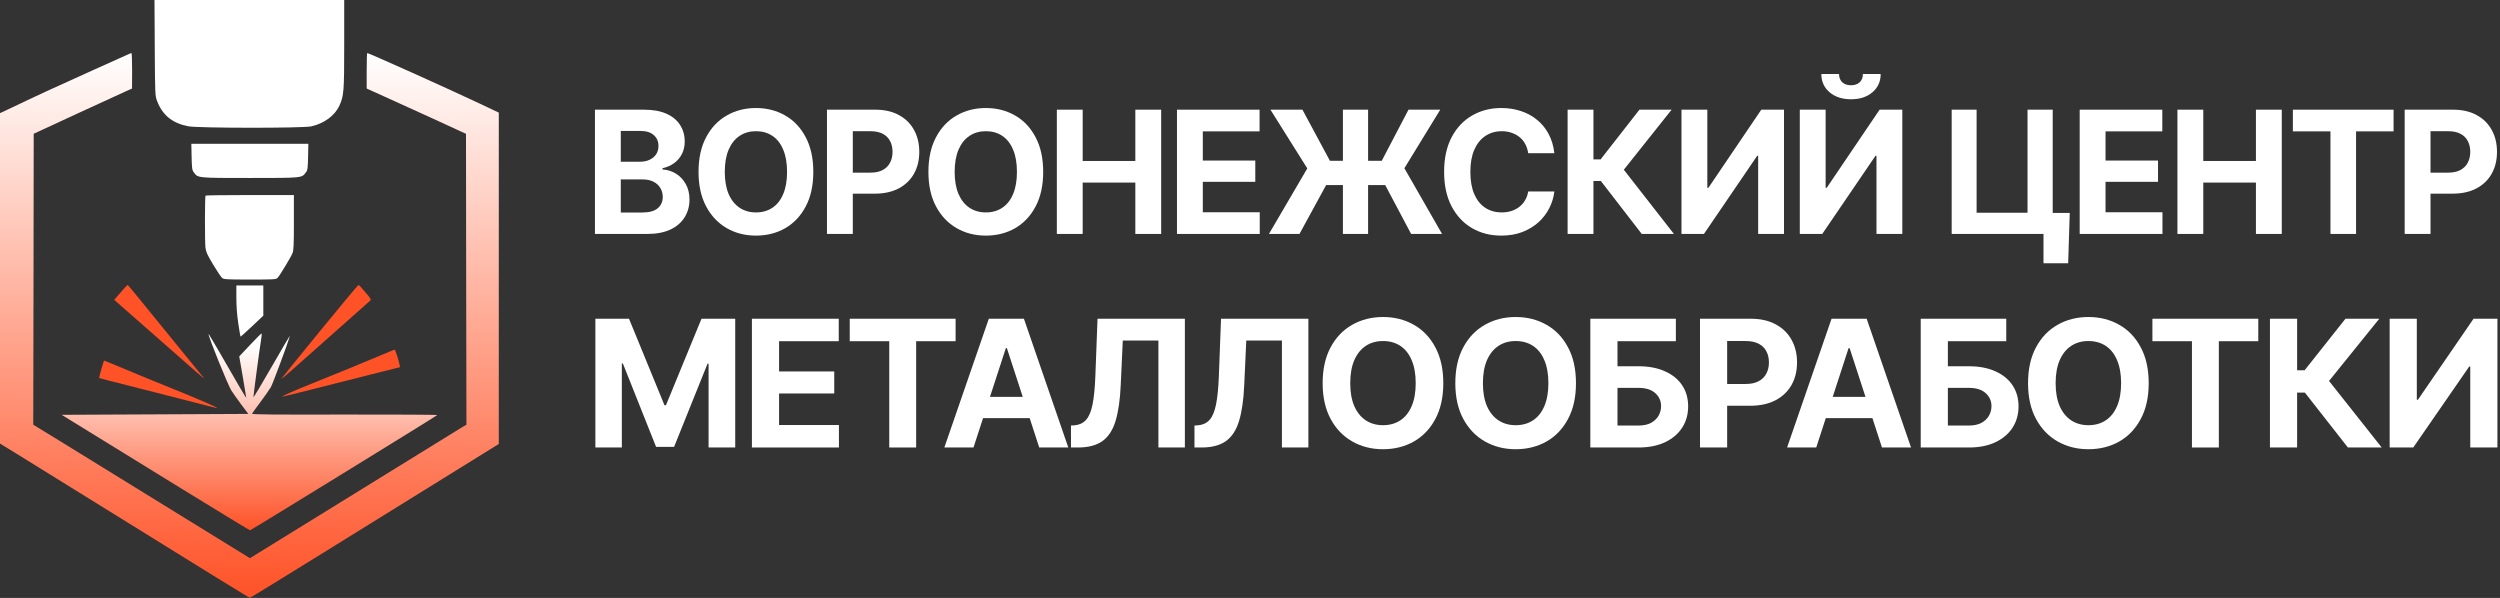 <svg width="832" height="199" viewBox="0 0 832 199" fill="none" xmlns="http://www.w3.org/2000/svg">
<rect x="0" y="0" width="832" height="199" fill="#333333" stroke="none"/>
<path d="M198 77.856V36.503H214.319C217.313 36.503 219.814 36.957 221.822 37.863C223.83 38.77 225.336 40.019 226.34 41.61C227.362 43.201 227.873 45.033 227.873 47.105C227.873 48.715 227.544 50.13 226.887 51.351C226.248 52.573 225.372 53.572 224.259 54.349C223.163 55.126 221.904 55.672 220.48 55.986V56.403C222.032 56.477 223.492 56.921 224.861 57.735C226.23 58.549 227.334 59.696 228.174 61.176C229.032 62.638 229.461 64.386 229.461 66.421C229.461 68.605 228.923 70.566 227.846 72.305C226.787 74.026 225.217 75.386 223.136 76.385C221.055 77.365 218.481 77.856 215.414 77.856H198ZM206.598 70.723H213.662C216.053 70.723 217.797 70.251 218.892 69.308C220.005 68.364 220.562 67.115 220.562 65.561C220.562 64.414 220.288 63.406 219.741 62.536C219.211 61.648 218.445 60.954 217.441 60.455C216.437 59.955 215.241 59.705 213.854 59.705H206.598V70.723ZM206.598 53.822H213.005C214.191 53.822 215.241 53.609 216.154 53.183C217.085 52.758 217.815 52.156 218.344 51.379C218.874 50.584 219.138 49.64 219.138 48.548C219.138 47.068 218.618 45.875 217.578 44.968C216.555 44.043 215.086 43.581 213.169 43.581H206.598V53.822Z" fill="white"/>
<path d="M251.585 78.411C247.971 78.411 244.722 77.578 241.837 75.913C238.953 74.248 236.671 71.833 234.992 68.669C233.313 65.506 232.473 61.685 232.473 57.207C232.473 52.693 233.313 48.854 234.992 45.69C236.671 42.507 238.953 40.093 241.837 38.446C244.722 36.781 247.971 35.948 251.585 35.948C255.199 35.948 258.449 36.781 261.333 38.446C264.217 40.093 266.49 42.507 268.151 45.69C269.83 48.854 270.67 52.693 270.67 57.207C270.67 61.703 269.83 65.533 268.151 68.697C266.49 71.861 264.217 74.276 261.333 75.941C258.449 77.588 255.199 78.411 251.585 78.411ZM251.585 70.695C253.684 70.695 255.51 70.177 257.061 69.141C258.613 68.105 259.809 66.588 260.648 64.59C261.506 62.573 261.935 60.112 261.935 57.207C261.935 54.284 261.506 51.814 260.648 49.797C259.809 47.781 258.613 46.254 257.061 45.218C255.51 44.182 253.684 43.664 251.585 43.664C249.504 43.664 247.688 44.182 246.136 45.218C244.585 46.254 243.371 47.781 242.495 49.797C241.637 51.814 241.208 54.284 241.208 57.207C241.208 60.112 241.637 62.573 242.495 64.59C243.371 66.588 244.585 68.105 246.136 69.141C247.688 70.177 249.504 70.695 251.585 70.695Z" fill="white"/>
<path d="M275.215 77.856V36.503H291.288C294.373 36.503 297.002 37.105 299.174 38.307C301.364 39.492 303.035 41.138 304.185 43.248C305.353 45.357 305.937 47.79 305.937 50.547C305.937 53.285 305.353 55.699 304.185 57.79C303.016 59.881 301.319 61.518 299.092 62.703C296.883 63.868 294.209 64.451 291.069 64.451H280.828V57.457H289.672C291.334 57.457 292.703 57.161 293.78 56.569C294.875 55.977 295.687 55.163 296.217 54.127C296.764 53.091 297.038 51.897 297.038 50.547C297.038 49.159 296.764 47.956 296.217 46.939C295.687 45.903 294.875 45.098 293.78 44.524C292.684 43.951 291.306 43.664 289.645 43.664H283.813V77.856H275.215Z" fill="white"/>
<path d="M328.088 78.411C324.474 78.411 321.225 77.578 318.341 75.913C315.456 74.248 313.175 71.833 311.495 68.669C309.816 65.506 308.976 61.685 308.976 57.207C308.976 52.693 309.816 48.854 311.495 45.69C313.175 42.507 315.456 40.093 318.341 38.446C321.225 36.781 324.474 35.948 328.088 35.948C331.703 35.948 334.952 36.781 337.836 38.446C340.72 40.093 342.993 42.507 344.654 45.69C346.333 48.854 347.173 52.693 347.173 57.207C347.173 61.703 346.333 65.533 344.654 68.697C342.993 71.861 340.72 74.276 337.836 75.941C334.952 77.588 331.703 78.411 328.088 78.411ZM328.088 70.695C330.188 70.695 332.013 70.177 333.565 69.141C335.116 68.105 336.312 66.588 337.152 64.59C338.01 62.573 338.438 60.112 338.438 57.207C338.438 54.284 338.01 51.814 337.152 49.797C336.312 47.781 335.116 46.254 333.565 45.218C332.013 44.182 330.188 43.664 328.088 43.664C326.007 43.664 324.191 44.182 322.64 45.218C321.088 46.254 319.874 47.781 318.998 49.797C318.14 51.814 317.711 54.284 317.711 57.207C317.711 60.112 318.14 62.573 318.998 64.59C319.874 66.588 321.088 68.105 322.64 69.141C324.191 70.177 326.007 70.695 328.088 70.695Z" fill="white"/>
<path d="M351.718 77.856V36.503H360.316V53.572H377.84V36.503H386.438V77.856H377.84V60.76H360.316V77.856H351.718Z" fill="white"/>
<path d="M391.695 77.856V36.503H419.186V43.719H400.293V53.433H417.762V60.51H400.293V70.64H419.241V77.856H391.695Z" fill="white"/>
<path d="M455.302 36.503V77.856H446.923V36.503H455.302ZM422.307 77.856L435.067 56.042L422.8 36.503H433.451L442.597 53.516H459.847L468.746 36.503H479.315L467.377 55.986L479.917 77.856H469.622L460.997 61.592H441.337L432.466 77.856H422.307Z" fill="white"/>
<path d="M499.605 78.411C495.99 78.411 492.75 77.578 489.884 75.913C487.018 74.248 484.755 71.833 483.094 68.669C481.433 65.506 480.602 61.685 480.602 57.207C480.602 52.693 481.433 48.854 483.094 45.69C484.773 42.507 487.046 40.093 489.912 38.446C492.796 36.781 496.027 35.948 499.605 35.948C501.978 35.948 504.177 36.291 506.203 36.975C508.23 37.641 510.019 38.622 511.57 39.917C513.14 41.194 514.418 42.766 515.404 44.635C516.389 46.485 517.019 48.604 517.293 50.991H508.586C508.421 49.862 508.093 48.844 507.6 47.938C507.125 47.031 506.496 46.263 505.711 45.634C504.944 45.005 504.059 44.524 503.055 44.191C502.069 43.84 500.983 43.664 499.796 43.664C497.715 43.664 495.881 44.2 494.293 45.273C492.723 46.328 491.5 47.864 490.624 49.88C489.766 51.879 489.337 54.321 489.337 57.207C489.337 60.149 489.775 62.629 490.651 64.645C491.527 66.644 492.75 68.151 494.32 69.169C495.89 70.187 497.706 70.695 499.769 70.695C500.919 70.695 501.987 70.538 502.973 70.224C503.958 69.909 504.834 69.456 505.601 68.864C506.368 68.272 507.007 67.55 507.518 66.699C508.047 65.829 508.403 64.84 508.586 63.729H517.293C517.074 65.635 516.517 67.467 515.623 69.225C514.746 70.982 513.551 72.555 512.036 73.943C510.521 75.312 508.723 76.403 506.642 77.218C504.561 78.013 502.215 78.411 499.605 78.411Z" fill="white"/>
<path d="M546.372 77.856L532.763 60.233H530.299V77.856H521.701V36.503H530.299V53.044H532.681L545.605 36.503H556.311L540.403 56.486L557.078 77.856H546.372Z" fill="white"/>
<path d="M559.597 36.503H568.195V62.508H568.551L586.157 36.503H593.714V77.856H585.116V51.851H584.788L567.072 77.856H559.597V36.503Z" fill="white"/>
<path d="M598.971 36.503H607.569V62.508H607.925L625.531 36.503H633.088V77.856H624.491V51.851H624.162L606.446 77.856H598.971V36.503ZM616.03 33.034C613.091 33.034 610.709 32.257 608.883 30.703C607.058 29.149 606.145 27.123 606.145 24.625H612.032C612.032 25.772 612.388 26.688 613.1 27.373C613.812 28.039 614.788 28.372 616.03 28.372C617.234 28.372 618.193 28.039 618.905 27.373C619.617 26.688 619.973 25.772 619.973 24.625H625.887C625.887 27.123 624.974 29.149 623.149 30.703C621.342 32.257 618.969 33.034 616.03 33.034Z" fill="white"/>
<path d="M688.809 70.862L688.289 87.625H680.074V77.856H677.227V70.862H688.809ZM649.517 77.856V36.503H657.814V70.806H674.763V36.503H683.141V77.856H649.517Z" fill="white"/>
<path d="M692.122 77.856V36.503H719.613V43.719H700.72V53.433H718.189V60.51H700.72V70.64H719.668V77.856H692.122Z" fill="white"/>
<path d="M724.651 77.856V36.503H733.249V53.572H750.773V36.503H759.371V77.856H750.773V60.76H733.249V77.856H724.651Z" fill="white"/>
<path d="M763.067 43.719V36.503H796.582V43.719H784.096V77.856H775.58V43.719H763.067Z" fill="white"/>
<path d="M800.278 77.856V36.503H816.351C819.436 36.503 822.065 37.105 824.237 38.307C826.427 39.492 828.098 41.138 829.248 43.248C830.416 45.357 831 47.79 831 50.547C831 53.285 830.416 55.699 829.248 57.79C828.079 59.881 826.382 61.518 824.155 62.703C821.946 63.868 819.272 64.451 816.132 64.451H805.891V57.457H814.736C816.397 57.457 817.766 57.161 818.843 56.569C819.938 55.977 820.75 55.163 821.28 54.127C821.827 53.091 822.101 51.897 822.101 50.547C822.101 49.159 821.827 47.956 821.28 46.939C820.75 45.903 819.938 45.098 818.843 44.524C817.747 43.951 816.369 43.664 814.708 43.664H808.876V77.856H800.278Z" fill="white"/>
<path d="M198.141 106.075H209.337L221.138 134.862H221.628L233.458 106.075H244.683V148.925H235.818V121.029H235.472L224.333 148.724H218.346L207.294 120.972H206.948V148.925H198.141V106.075Z" fill="white"/>
<path d="M250.238 148.925V106.075H279.137V113.552H259.276V123.618H277.64V130.951H259.276V141.448H279.194V148.925H250.238Z" fill="white"/>
<path d="M282.792 113.552V106.075H318.023V113.552H304.897V148.925H295.946V113.552H282.792Z" fill="white"/>
<path d="M323.981 148.925H314.281L329.075 106.075H340.761L355.527 148.925H345.856L335.091 115.853H334.746L323.981 148.925ZM323.405 132.073H346.345V139.147H323.405V132.073Z" fill="white"/>
<path d="M356.419 148.925V141.62L357.657 141.534C359.211 141.4 360.468 140.805 361.428 139.751C362.387 138.697 363.107 137 363.586 134.661C364.066 132.303 364.383 129.139 364.536 125.171L365.256 106.075H394.327V148.925H385.519V113.322H373.661L372.97 128.276C372.759 133.069 372.193 136.99 371.272 140.039C370.37 143.068 368.921 145.311 366.925 146.768C364.93 148.206 362.214 148.925 358.78 148.925H356.419Z" fill="white"/>
<path d="M397.522 148.925V141.62L398.759 141.534C400.314 141.4 401.571 140.805 402.53 139.751C403.49 138.697 404.209 137 404.689 134.661C405.169 132.303 405.485 129.139 405.639 125.171L406.358 106.075H435.429V148.925H426.622V113.322H414.763L414.072 128.276C413.861 133.069 413.295 136.99 412.374 140.039C411.472 143.068 410.023 145.311 408.028 146.768C406.032 148.206 403.317 148.925 399.882 148.925H397.522Z" fill="white"/>
<path d="M460.269 149.5C456.47 149.5 453.054 148.637 450.022 146.912C446.991 145.186 444.592 142.684 442.827 139.406C441.061 136.127 440.178 132.168 440.178 127.529C440.178 122.851 441.061 118.873 442.827 115.594C444.592 112.297 446.991 109.795 450.022 108.088C453.054 106.363 456.47 105.5 460.269 105.5C464.069 105.5 467.484 106.363 470.516 108.088C473.548 109.795 475.937 112.297 477.683 115.594C479.448 118.873 480.331 122.851 480.331 127.529C480.331 132.188 479.448 136.156 477.683 139.435C475.937 142.713 473.548 145.215 470.516 146.941C467.484 148.647 464.069 149.5 460.269 149.5ZM460.269 141.505C462.476 141.505 464.395 140.968 466.026 139.895C467.657 138.821 468.914 137.249 469.796 135.178C470.698 133.089 471.149 130.539 471.149 127.529C471.149 124.5 470.698 121.94 469.796 119.85C468.914 117.761 467.657 116.179 466.026 115.105C464.395 114.032 462.476 113.495 460.269 113.495C458.082 113.495 456.172 114.032 454.541 115.105C452.91 116.179 451.634 117.761 450.713 119.85C449.811 121.94 449.36 124.5 449.36 127.529C449.36 130.539 449.811 133.089 450.713 135.178C451.634 137.249 452.91 138.821 454.541 139.895C456.172 140.968 458.082 141.505 460.269 141.505Z" fill="white"/>
<path d="M504.423 149.5C500.623 149.5 497.208 148.637 494.176 146.912C491.144 145.186 488.745 142.684 486.98 139.406C485.215 136.127 484.332 132.168 484.332 127.529C484.332 122.851 485.215 118.873 486.98 115.594C488.745 112.297 491.144 109.795 494.176 108.088C497.208 106.363 500.623 105.5 504.423 105.5C508.222 105.5 511.638 106.363 514.669 108.088C517.701 109.795 520.09 112.297 521.836 115.594C523.602 118.873 524.484 122.851 524.484 127.529C524.484 132.188 523.602 136.156 521.836 139.435C520.09 142.713 517.701 145.215 514.669 146.941C511.638 148.647 508.222 149.5 504.423 149.5ZM504.423 141.505C506.629 141.505 508.548 140.968 510.179 139.895C511.81 138.821 513.067 137.249 513.95 135.178C514.852 133.089 515.303 130.539 515.303 127.529C515.303 124.5 514.852 121.94 513.95 119.85C513.067 117.761 511.81 116.179 510.179 115.105C508.548 114.032 506.629 113.495 504.423 113.495C502.235 113.495 500.326 114.032 498.695 115.105C497.064 116.179 495.788 117.761 494.867 119.85C493.965 121.94 493.514 124.5 493.514 127.529C493.514 130.539 493.965 133.089 494.867 135.178C495.788 137.249 497.064 138.821 498.695 139.895C500.326 140.968 502.235 141.505 504.423 141.505Z" fill="white"/>
<path d="M529.262 148.925V106.075H557.729V113.552H538.3V121.892H545.295C548.691 121.892 551.617 122.448 554.074 123.56C556.549 124.653 558.458 126.196 559.801 128.19C561.145 130.184 561.816 132.533 561.816 135.236C561.816 137.939 561.145 140.317 559.801 142.368C558.458 144.419 556.549 146.03 554.074 147.199C551.617 148.35 548.691 148.925 545.295 148.925H529.262ZM538.3 141.62H545.295C546.926 141.62 548.298 141.333 549.411 140.758C550.524 140.163 551.368 139.377 551.944 138.399C552.519 137.402 552.807 136.319 552.807 135.15C552.807 133.443 552.164 132.005 550.879 130.836C549.593 129.666 547.732 129.082 545.295 129.082H538.3V141.62Z" fill="white"/>
<path d="M565.76 148.925V106.075H582.655C585.898 106.075 588.661 106.698 590.945 107.944C593.248 109.171 595.003 110.878 596.212 113.063C597.44 115.249 598.054 117.77 598.054 120.627C598.054 123.464 597.44 125.966 596.212 128.133C594.984 130.299 593.2 131.996 590.859 133.223C588.537 134.431 585.726 135.035 582.425 135.035H571.66V127.788H580.957C582.703 127.788 584.142 127.481 585.275 126.867C586.426 126.254 587.28 125.41 587.836 124.337C588.412 123.263 588.7 122.026 588.7 120.627C588.7 119.189 588.412 117.943 587.836 116.888C587.28 115.815 586.426 114.981 585.275 114.386C584.123 113.792 582.674 113.495 580.928 113.495H574.798V148.925H565.76Z" fill="white"/>
<path d="M604.444 148.925H594.744L609.539 106.075H621.225L635.991 148.925H626.319L615.555 115.853H615.209L604.444 148.925ZM603.869 132.073H626.809V139.147H603.869V132.073Z" fill="white"/>
<path d="M639.214 148.925V106.075H667.681V113.552H648.252V121.892H655.247C658.643 121.892 661.569 122.448 664.025 123.56C666.501 124.653 668.41 126.196 669.753 128.19C671.096 130.184 671.768 132.533 671.768 135.236C671.768 137.939 671.096 140.317 669.753 142.368C668.41 144.419 666.501 146.03 664.025 147.199C661.569 148.35 658.643 148.925 655.247 148.925H639.214ZM648.252 141.62H655.247C656.878 141.62 658.25 141.333 659.363 140.758C660.475 140.163 661.32 139.377 661.895 138.399C662.471 137.402 662.759 136.319 662.759 135.15C662.759 133.443 662.116 132.005 660.83 130.836C659.545 129.666 657.684 129.082 655.247 129.082H648.252V141.62Z" fill="white"/>
<path d="M695.025 149.5C691.226 149.5 687.81 148.637 684.778 146.912C681.746 145.186 679.348 142.684 677.582 139.406C675.817 136.127 674.934 132.168 674.934 127.529C674.934 122.851 675.817 118.873 677.582 115.594C679.348 112.297 681.746 109.795 684.778 108.088C687.81 106.363 691.226 105.5 695.025 105.5C698.824 105.5 702.24 106.363 705.272 108.088C708.304 109.795 710.693 112.297 712.439 115.594C714.204 118.873 715.087 122.851 715.087 127.529C715.087 132.188 714.204 136.156 712.439 139.435C710.693 142.713 708.304 145.215 705.272 146.941C702.24 148.647 698.824 149.5 695.025 149.5ZM695.025 141.505C697.232 141.505 699.15 140.968 700.782 139.895C702.413 138.821 703.669 137.249 704.552 135.178C705.454 133.089 705.905 130.539 705.905 127.529C705.905 124.5 705.454 121.94 704.552 119.85C703.669 117.761 702.413 116.179 700.782 115.105C699.15 114.032 697.232 113.495 695.025 113.495C692.837 113.495 690.928 114.032 689.297 115.105C687.666 116.179 686.39 117.761 685.469 119.85C684.567 121.94 684.116 124.5 684.116 127.529C684.116 130.539 684.567 133.089 685.469 135.178C686.39 137.249 687.666 138.821 689.297 139.895C690.928 140.968 692.837 141.505 695.025 141.505Z" fill="white"/>
<path d="M716.324 113.552V106.075H751.555V113.552H738.43V148.925H729.478V113.552H716.324Z" fill="white"/>
<path d="M781.375 148.925L767.069 130.663H764.479V148.925H755.441V106.075H764.479V123.215H766.983L780.569 106.075H791.823L775.1 126.781L792.629 148.925H781.375Z" fill="white"/>
<path d="M795.277 106.075H804.315V133.022H804.689L823.196 106.075H831.141V148.925H822.103V121.978H821.757L803.135 148.925H795.277V106.075Z" fill="white"/>
<g clip-path="url(#clip0_1_90)">
<path d="M51.504 15.914C51.593 31.32 51.624 31.918 52.252 33.533C54.046 38.319 57.366 41.011 62.66 42.029C65.95 42.657 100.556 42.687 103.547 42.058C107.824 41.131 111.413 38.499 112.939 35.178C114.434 31.888 114.554 30.631 114.554 14.717V0H82.999H51.414L51.504 15.914Z" fill="white"/>
<path d="M42.771 18.037C42.352 18.217 37.178 20.55 31.256 23.212C20.309 28.118 11.545 32.157 4.128 35.716L0 37.661V92.642V147.623L5.174 150.794C7.986 152.529 16.241 157.644 23.479 162.131C73.578 193.211 82.85 198.925 83.18 198.925C83.359 198.925 93.05 192.972 104.774 185.703C116.499 178.434 132.74 168.383 140.876 163.327C149.011 158.272 158.014 152.708 160.856 150.943L166 147.743V92.612V37.481L159.809 34.55C149.25 29.554 122.72 17.648 122.212 17.648C122.122 17.648 122.032 20.311 122.032 23.571V29.464L127.656 32.007C130.736 33.383 138.154 36.763 144.166 39.515L155.083 44.541L155.143 92.941L155.232 141.341L153.647 142.268C152.81 142.777 140.397 150.435 126.07 159.289C111.773 168.144 96.25 177.716 91.614 180.558L83.18 185.763L66.34 175.383C57.068 169.669 45.403 162.46 40.378 159.379C35.353 156.268 26.71 150.943 21.176 147.533L11.067 141.341L11.156 92.941L11.216 44.511L25.573 37.87C33.469 34.221 40.827 30.84 41.934 30.362L43.938 29.464L43.968 23.541C43.968 20.311 43.878 17.648 43.758 17.678C43.609 17.678 43.19 17.828 42.771 18.037Z" fill="url(#paint0_linear_1_90)"/>
<path d="M63.767 52.169C63.857 55.968 63.917 56.596 64.485 57.344C65.891 59.258 65.502 59.229 83.149 59.229C100.796 59.229 100.407 59.258 101.813 57.344C102.381 56.596 102.441 55.968 102.531 52.169L102.62 47.861H83.149H63.678L63.767 52.169Z" fill="white"/>
<path d="M68.404 65.092C68.165 65.361 68.135 80.288 68.374 82.412C68.554 83.847 68.972 84.775 70.947 88.065C72.233 90.219 73.579 92.223 73.908 92.492C74.476 92.971 75.403 93.031 83.18 93.031C91.166 93.031 91.854 93.001 92.362 92.492C93.05 91.804 96.759 85.672 97.357 84.236C97.716 83.369 97.806 81.424 97.806 74.036V64.912H83.209C75.164 64.912 68.524 65.002 68.404 65.092Z" fill="white"/>
<path d="M40.154 97.309L38 99.792L50.472 110.74C66.115 124.53 68.418 126.505 67.82 125.787C67.551 125.458 63.124 120.013 57.95 113.672C42.905 95.185 42.606 94.826 42.456 94.826C42.367 94.856 41.32 95.963 40.154 97.309Z" fill="#FF5227"/>
<path d="M106.331 110.381C99.332 118.936 93.619 125.996 93.619 126.086C93.619 126.205 95.264 124.829 97.298 123.035C104.626 116.573 122.482 100.719 123.05 100.181C123.619 99.672 123.559 99.582 121.585 97.249C120.478 95.903 119.431 94.826 119.312 94.826C119.162 94.826 113.33 101.826 106.331 110.381Z" fill="#FF5227"/>
<path d="M78.662 99.098C78.662 101.79 78.871 104.722 79.29 107.564C79.649 109.957 79.978 111.961 80.038 112.021C80.098 112.081 81.832 110.525 83.896 108.581L87.635 105.051V100.025V95H83.149H78.662V99.098Z" fill="white"/>
<path d="M69.39 111.128C69.39 112.205 75.851 128.149 77.017 130.004C77.556 130.841 79.051 132.935 80.308 134.64L82.64 137.751L51.564 137.901L20.518 138.05L29.311 143.465C34.157 146.456 48.214 155.101 60.537 162.699C72.86 170.267 83.059 176.489 83.209 176.489C83.478 176.489 144.913 138.679 145.511 138.14C145.661 138.02 131.932 137.931 114.764 137.961C91.464 138.02 83.777 137.961 83.867 137.691C83.957 137.512 85.213 135.717 86.708 133.743C88.204 131.738 89.729 129.555 90.148 128.837C90.746 127.79 95.741 114.389 96.459 111.876C96.578 111.457 93.886 115.974 90.507 121.897C87.127 127.82 84.345 132.427 84.345 132.157C84.345 131.41 86.409 115.884 86.858 113.282C87.067 112.026 87.157 110.979 87.037 110.979C86.918 110.979 85.183 112.684 83.209 114.808L79.62 118.606L80.786 125.337C81.414 129.046 81.952 132.187 81.952 132.337C81.952 132.636 79.171 127.91 72.74 116.692C70.886 113.491 69.39 111.008 69.39 111.128Z" fill="url(#paint1_linear_1_90)"/>
<path d="M33.725 122.872C33.276 124.457 32.947 125.773 33.007 125.803C33.067 125.863 38.271 127.209 44.612 128.795C50.953 130.41 59.746 132.653 64.143 133.79C68.57 134.957 72.219 135.854 72.279 135.794C72.458 135.615 66.177 132.893 57.084 129.213C52.598 127.418 45.749 124.607 41.86 122.961C37.972 121.346 34.742 120 34.652 120C34.592 120 34.144 121.286 33.725 122.872Z" fill="#FF5227"/>
<path d="M129.509 117.081C123.018 119.833 109.11 125.547 103.517 127.76C97.565 130.154 93.916 131.769 93.916 132.008C93.916 132.068 98.313 130.991 103.726 129.615C109.11 128.239 117.934 126.025 123.318 124.649L133.128 122.196L132.978 121.359C132.649 119.803 131.543 116.363 131.363 116.363C131.244 116.393 130.406 116.692 129.509 117.081Z" fill="#FF5227"/>
</g>
<defs>
<linearGradient id="paint0_linear_1_90" x1="83" y1="198.925" x2="83" y2="17.648" gradientUnits="userSpaceOnUse">
<stop stop-color="#FF5227"/>
<stop offset="1" stop-color="white"/>
</linearGradient>
<linearGradient id="paint1_linear_1_90" x1="82.999" y1="176.564" x2="82.999" y2="115.092" gradientUnits="userSpaceOnUse">
<stop stop-color="#FE5227"/>
<stop offset="1" stop-color="white"/>
</linearGradient>
<clipPath id="clip0_1_90">
<rect width="166" height="199" fill="white"/>
</clipPath>
</defs>
</svg>
